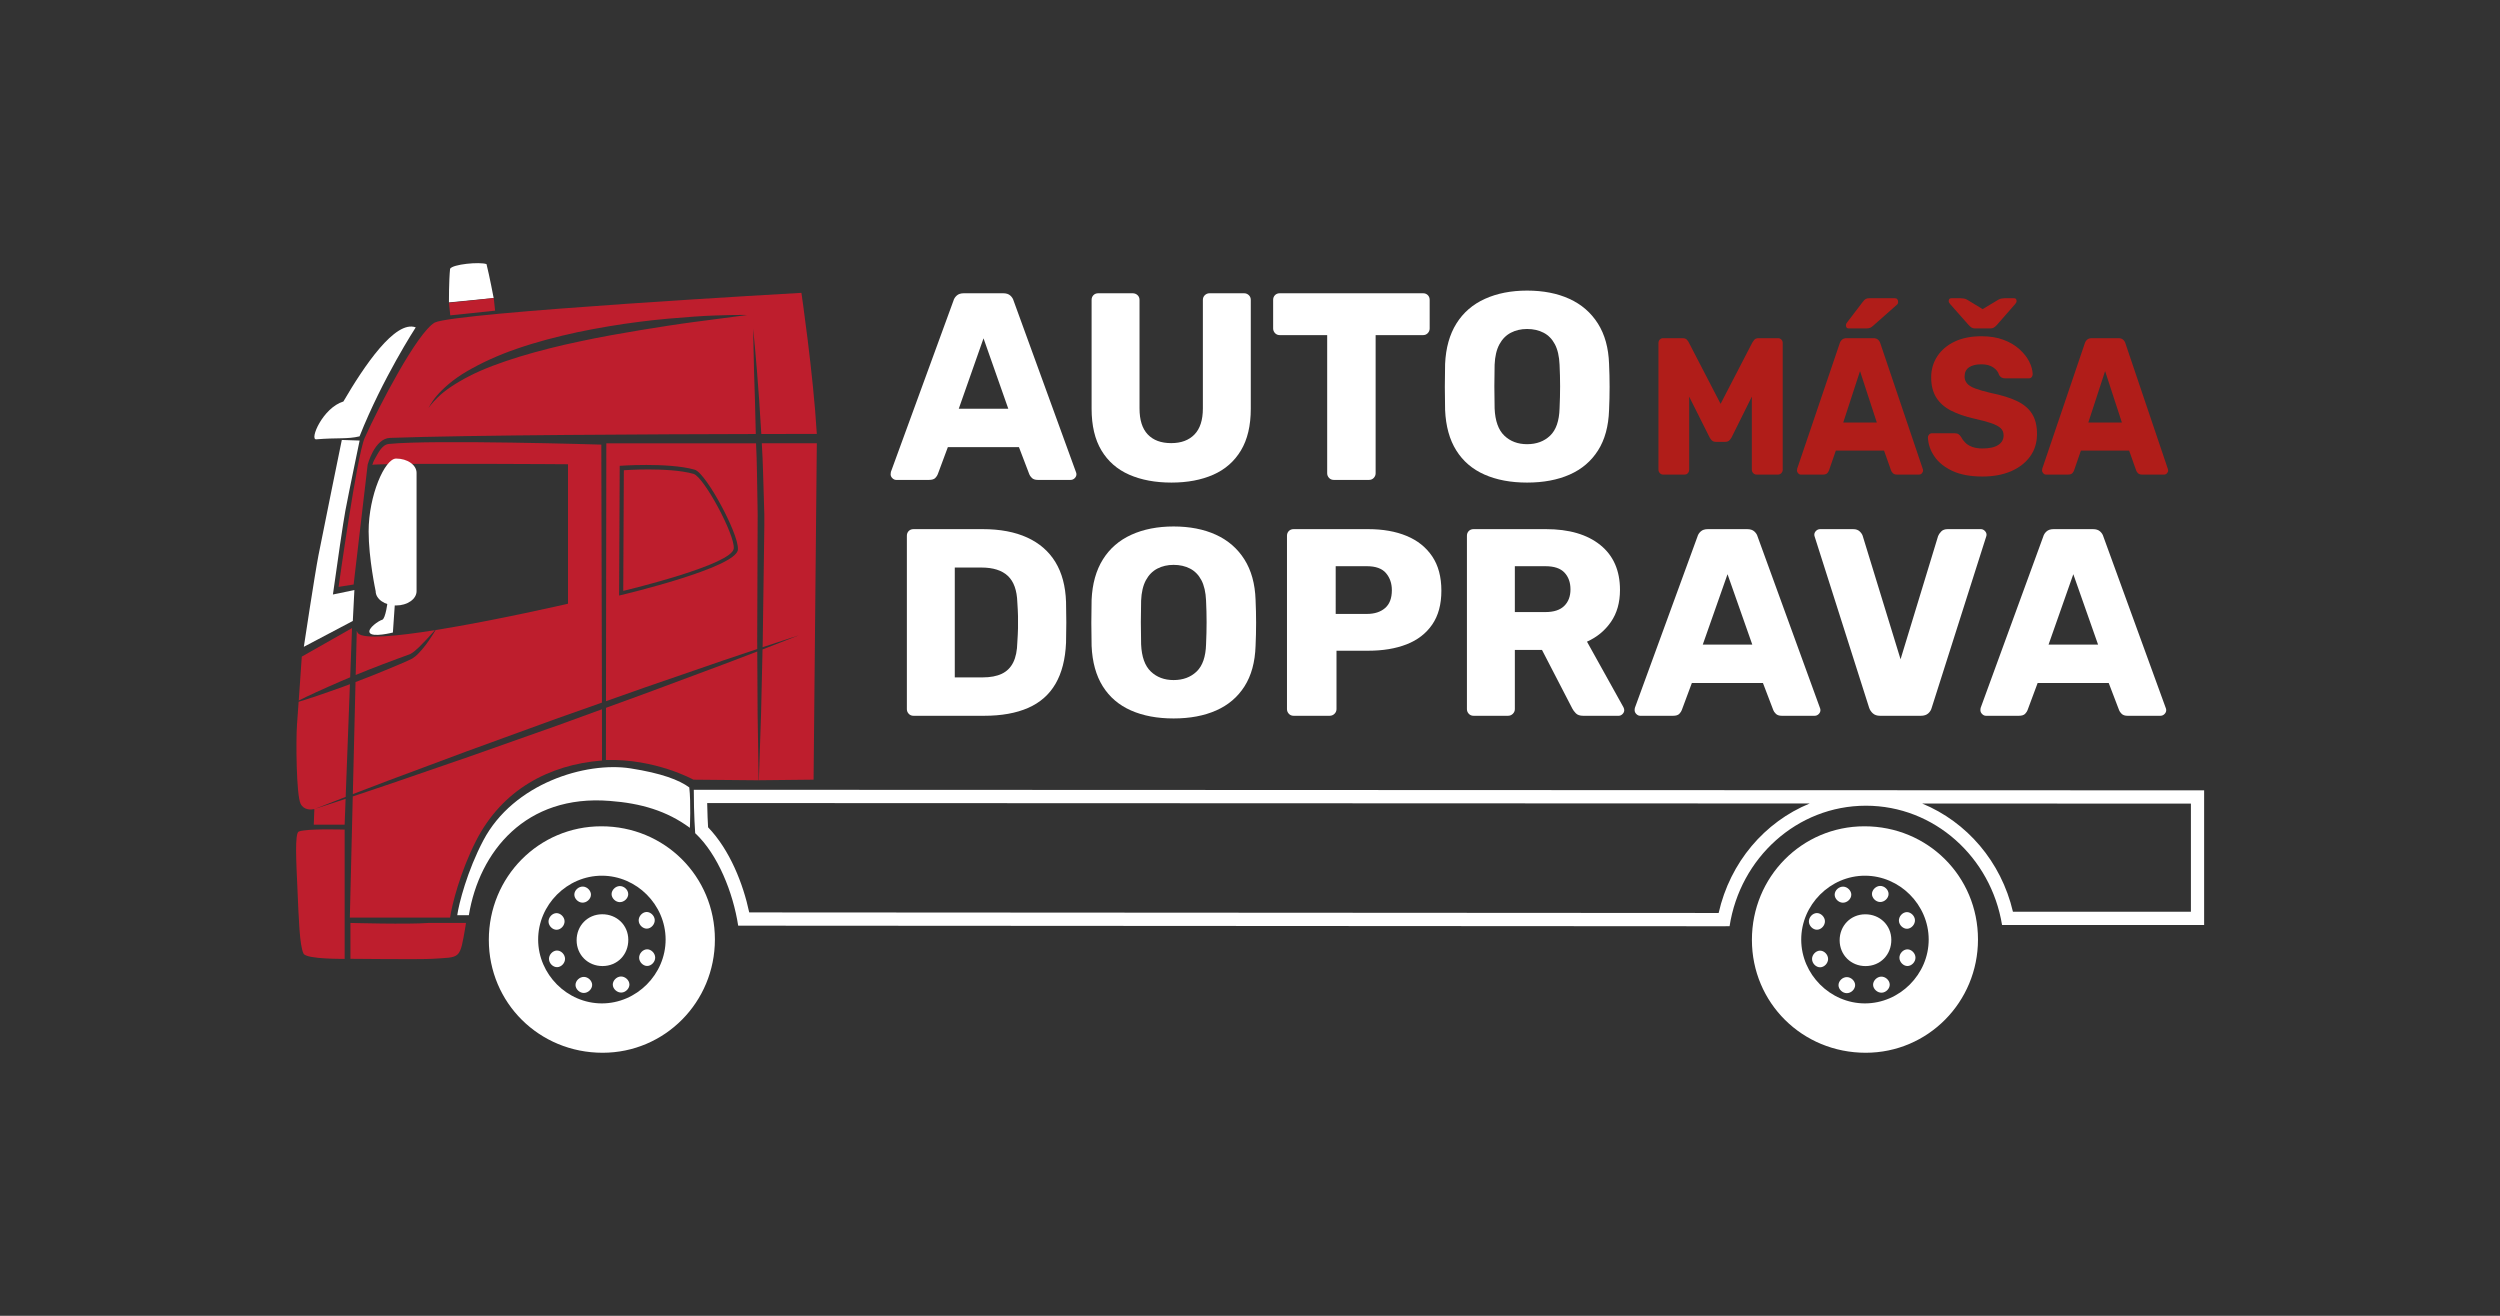<?xml version="1.0" encoding="utf-8"?>
<!-- Generator: Adobe Illustrator 16.0.0, SVG Export Plug-In . SVG Version: 6.00 Build 0)  -->
<!DOCTYPE svg PUBLIC "-//W3C//DTD SVG 1.1//EN" "http://www.w3.org/Graphics/SVG/1.1/DTD/svg11.dtd">
<svg version="1.1" xmlns="http://www.w3.org/2000/svg" xmlns:xlink="http://www.w3.org/1999/xlink" x="0px" y="0px"
	 width="1077.166px" height="566.93px" viewBox="-121.266 8.63 1077.166 566.93"
	 enable-background="new -121.266 8.63 1077.166 566.93" xml:space="preserve">
<rect x="-121.266" y="8.63" width="1077.166" height="566.93" fill="#333333" stroke="none"/>
<g id="Vrstva_1" xmlns:serif="http://www.serif.com/">
	<g>
		<g id="Vrstva-1" transform="matrix(5.556,0,0,5.556,-301.756,-252.761)" serif:id="Vrstva 1">
			<g>
				<path fill="#BE1E2D" d="M63.278,98.144c0.343-0.134,0.713-0.25,1.002-0.367c0.253-0.122,0.504-0.359,0.713-0.557
					c0.419-0.417,0.764-0.784,0.992-1.05c0.091-0.103,0.165-0.188,0.224-0.254c-2.946,0.469-5.491,0.712-5.948,0.253
					c-0.043-0.041-0.078-0.116-0.109-0.205l-0.083,3.428c0.333-0.136,0.672-0.274,1.01-0.41
					C61.825,98.693,62.571,98.401,63.278,98.144z"/>
				<path fill="#BE1E2D" d="M75.746,103.295c-2.354,0.831-4.707,1.663-6.913,2.443c-2.212,0.762-4.277,1.473-6.046,2.083
					c-1.108,0.376-2.102,0.71-2.945,0.99l-0.226,9.393h7.776c0.123-0.921,0.776-3.541,2.024-5.977
					c2.012-3.922,5.624-5.878,9.756-6.204c0-0.84-0.002-2.216-0.006-3.973C78.038,102.461,76.893,102.879,75.746,103.295z"/>
				<path fill="#BE1E2D" d="M59.622,100.106c-0.187,0.07-0.369,0.139-0.552,0.205c-0.705,0.26-1.372,0.48-1.938,0.681
					c-0.63,0.213-1.148,0.374-1.487,0.476c-0.05,0.72-0.097,1.374-0.126,1.756c-0.091,1.229-0.056,5.468,0.276,6.147
					c0.258,0.526,0.824,0.471,1.069,0.42l-0.045,1.209h2.393l0.075-2.003c-1.52,0.504-2.423,0.795-2.423,0.795
					s0.902-0.358,2.429-0.948L59.622,100.106z"/>
				<path fill="#BE1E2D" d="M91.563,81.424c0.04,0.738,0.083,1.504,0.1,2.289c0.03,1.037,0.061,2.108,0.095,3.198
					c0.012,1.103-0.023,2.199-0.031,3.309c-0.031,2.212-0.063,4.426-0.091,6.501c-0.004,0.174-0.008,0.344-0.012,0.515
					c1.764-0.586,2.827-0.928,2.827-0.928s-1.062,0.422-2.831,1.104c-0.041,1.813-0.081,3.506-0.114,4.979
					c-0.083,2.523-0.147,4.405-0.172,5.164l4.244-0.045l0.251-26.087h-4.265V81.424z"/>
				<path fill="#BE1E2D" d="M91.211,97.571c-0.758,0.291-1.626,0.622-2.583,0.984c-1.754,0.653-3.8,1.416-5.993,2.233
					c-1.024,0.373-2.081,0.758-3.155,1.15l-0.005,4.047c3.84-0.114,6.786,1.526,6.786,1.526c0.083,0.003,5,0.046,5,0.046
					l0.057-0.001c-0.012-0.759-0.041-2.643-0.08-5.166C91.229,100.961,91.22,99.323,91.211,97.571z"/>
				<path fill="#BE1E2D" d="M88.529,98.278c0.995-0.338,1.896-0.641,2.681-0.902c-0.001-0.218-0.002-0.436-0.003-0.656
					c0.007-2.075,0.015-4.289,0.023-6.502c0.004-1.105,0.008-2.209,0.012-3.296c-0.019-1.089-0.036-2.162-0.053-3.199
					c-0.005-0.791-0.043-1.558-0.072-2.298H79.506l-0.026,19.998c1.021-0.361,2.026-0.716,3.003-1.061
					C84.695,99.599,86.76,98.888,88.529,98.278z M80.497,93.231v-0.032l0.047-10.028l0.023-0.002
					c0.009-0.001,0.913-0.065,2.054-0.065c1.121,0,2.681,0.064,3.738,0.367c0.484,0.139,1.403,1.571,2.042,2.756
					c0.64,1.184,1.366,2.797,1.309,3.447c-0.122,1.396-8.813,3.463-9.182,3.55L80.497,93.231z"/>
				<path fill="#BE1E2D" d="M68.682,105.312c2.198-0.801,4.544-1.653,6.889-2.509c1.205-0.425,2.41-0.852,3.595-1.27
					c-0.015-7.446-0.048-20.007-0.048-20.007s-13.076-0.396-16.474-0.052c-0.571,0.059-0.847,0.757-1.141,1.252
					c-0.054,0.093-0.101,0.226-0.141,0.38c0.031-0.011,0.061-0.025,0.095-0.027c2.12-0.125,15.076-0.03,15.076-0.03v10.816
					c0,0-5.62,1.299-10.269,2.043c-0.046,0.081-0.111,0.189-0.197,0.324c-0.195,0.293-0.457,0.728-0.859,1.191
					c-0.209,0.23-0.408,0.482-0.758,0.698c-0.336,0.173-0.652,0.301-1.003,0.451c-0.691,0.298-1.435,0.597-2.176,0.896
					c-0.408,0.159-0.814,0.317-1.215,0.471l-0.208,8.689c0.816-0.313,1.774-0.68,2.842-1.083
					C64.443,106.892,66.49,106.129,68.682,105.312z"/>
				<path fill="#BE1E2D" d="M58.903,99.883c0.24-0.104,0.488-0.208,0.739-0.312l0.143-3.816l-3.896,2.212
					c0,0-0.126,1.834-0.236,3.404c0.316-0.158,0.79-0.387,1.372-0.655C57.575,100.475,58.212,100.176,58.903,99.883z"/>
				<path fill="#BE1E2D" d="M89.388,89.58c0.095-1.069-2.323-5.555-3.117-5.784c-0.989-0.284-2.449-0.343-3.501-0.343
					c-0.975,0-1.766,0.05-1.906,0.06l-0.045,9.356C81.37,92.736,89.279,90.819,89.388,89.58z"/>
			</g>
			<g transform="matrix(1,0,0,1,95.447,117.765)">
				<path fill="#FFFFFF" d="M-11.343,2.131c-0.008-2.689-2.248-4.932-4.932-4.939c-2.701-0.007-4.961,2.258-4.953,4.964
					c0.008,2.69,2.247,4.932,4.931,4.939C-13.596,7.101-11.335,4.836-11.343,2.131 M-16.222,10.923
					c-4.919,0.004-8.829-3.869-8.831-8.751c-0.001-4.892,3.877-8.809,8.724-8.811c4.909-0.003,8.808,3.879,8.808,8.774
					C-7.52,6.998-11.402,10.918-16.222,10.923"/>
			</g>
			<g transform="matrix(0.014,1,1,-0.014,88.737,115.08)">
				<path fill="#FFFFFF" d="M4.729-11.601c1.129-0.011,2.006,0.848,2.02,1.981c0.015,1.148-0.854,2.021-2.02,2.027
					C3.609-7.585,2.741-8.456,2.733-9.597C2.724-10.719,3.589-11.59,4.729-11.601"/>
			</g>
			<g transform="matrix(1,-0.026,-0.026,-1,93.506,116.594)">
				<path fill="#FFFFFF" d="M-10.907-2.185c0.33,0,0.635,0.328,0.622,0.669c-0.012,0.325-0.311,0.623-0.622,0.623
					c-0.334-0.003-0.636-0.327-0.623-0.669C-11.52-1.889-11.221-2.187-10.907-2.185"/>
			</g>
			<g transform="matrix(-0.013,1,1,0.013,86.732,112.145)">
				<path fill="#FFFFFF" d="M4.396-9.65C4.71-9.651,5.008-9.353,5.019-9.029C5.032-8.687,4.73-8.362,4.396-8.361
					C4.084-8.359,3.783-8.659,3.773-8.982C3.76-9.323,4.064-9.649,4.396-9.65"/>
			</g>
			<g transform="matrix(0.002,1,1,-0.002,90.627,112.095)">
				<path fill="#FFFFFF" d="M4.27-10.722c0.314,0,0.611,0.298,0.622,0.622C4.904-9.756,4.601-9.43,4.27-9.431
					C3.935-9.432,3.633-9.757,3.646-10.1C3.657-10.425,3.956-10.722,4.27-10.722"/>
			</g>
			<g transform="matrix(1,-0.009,-0.009,-1,83.977,116.722)">
				<path fill="#FFFFFF" d="M-8.346-2.353c0.331,0,0.634,0.327,0.622,0.67C-7.736-1.36-8.035-1.062-8.346-1.062
					c-0.333-0.002-0.635-0.327-0.623-0.67C-8.957-2.056-8.659-2.355-8.346-2.353"/>
			</g>
			<g transform="matrix(0.022,1,1,-0.022,93.47,118.803)">
				<path fill="#FFFFFF" d="M2.27-11.47c0.326,0,0.633,0.286,0.645,0.599c0.013,0.331-0.303,0.647-0.646,0.646
					c-0.327,0-0.633-0.286-0.646-0.6C1.611-11.154,1.925-11.47,2.27-11.47"/>
			</g>
			<g transform="matrix(-0.008,1,1,0.008,84.02,118.928)">
				<path fill="#FFFFFF" d="M2.544-8.941c0.345,0,0.658,0.315,0.644,0.646c-0.012,0.317-0.319,0.6-0.644,0.6
					c-0.346,0-0.66-0.314-0.645-0.647C1.911-8.655,2.218-8.941,2.544-8.941"/>
			</g>
			<g transform="matrix(0.018,1,1,-0.018,90.729,121.597)">
				<path fill="#FFFFFF" d="M1.619-10.751c0.331,0.001,0.636,0.328,0.622,0.67c-0.01,0.323-0.311,0.622-0.622,0.62
					c-0.334-0.002-0.637-0.327-0.624-0.67C1.007-10.453,1.306-10.753,1.619-10.751"/>
			</g>
			<g transform="matrix(-1,-0.019,-0.019,1,86.802,123.364)">
				<path fill="#FFFFFF" d="M9.036-0.387c0.344-0.001,0.657,0.314,0.645,0.645c-0.013,0.315-0.319,0.601-0.645,0.6
					c-0.344,0-0.657-0.315-0.645-0.646C8.404-0.102,8.712-0.388,9.036-0.387"/>
			</g>
			<g transform="matrix(1,0,0,1,61.641,119.707)">
				<path fill="#BE1E2D" d="M-2.427-8.324V1.697c0,0-2.963,0.046-3.19-0.407c-0.314-0.628-0.371-2.796-0.466-4.897
					c-0.102-2.259-0.221-4.441,0.098-4.568C-5.372-8.421-2.427-8.324-2.427-8.324"/>
			</g>
			<g transform="matrix(-0.747,-0.665,-0.665,0.747,55.661,59.279)">
				<path fill="#FFFFFF" d="M-15.516,3.798c1.585,0.618,0.994,4.919,0.368,8.023c0.87,1.431-0.002,3.986-0.378,3.591
					c-1.144-1.205-1.786-1.59-2.355-2.406C-16.227,8.472-15.516,3.798-15.516,3.798"/>
			</g>
			<g transform="matrix(1,0,0,1,64.906,68.672)">
				<path fill="#FFFFFF" d="M-3.288,24.22c0,0.611,0.711,1.108,1.586,1.108c0.877,0,1.586-0.497,1.586-1.108v-9.176
					c0-0.613-0.71-1.108-1.586-1.108c-0.876,0-2.131,2.862-2.131,5.649C-3.833,21.686-3.288,24.22-3.288,24.22"/>
			</g>
			<g transform="matrix(1,0,0,1,228.484,117.765)">
				<path fill="#FFFFFF" d="M-46.429,2.131c-0.007-2.689-2.248-4.932-4.932-4.939c-2.701-0.007-4.961,2.258-4.953,4.964
					c0.007,2.69,2.246,4.932,4.93,4.939C-48.682,7.101-46.42,4.836-46.429,2.131 M-51.307,10.923
					c-4.919,0.004-8.829-3.869-8.831-8.751c-0.001-4.892,3.875-8.809,8.723-8.811c4.91-0.003,8.807,3.879,8.809,8.774
					C-42.606,6.998-46.489,10.918-51.307,10.923"/>
			</g>
			<g transform="matrix(0.014,1,1,-0.014,221.775,115.079)">
				<path fill="#FFFFFF" d="M4.241-46.685c1.129-0.011,2.005,0.847,2.02,1.98c0.015,1.149-0.854,2.023-2.02,2.028
					c-1.119,0.008-1.988-0.864-1.995-2.003C2.235-45.803,3.101-46.673,4.241-46.685"/>
			</g>
			<g transform="matrix(1,-0.026,-0.026,-1,226.26,116.594)">
				<path fill="#FFFFFF" d="M-45.908-1.285c0.33,0,0.634,0.328,0.622,0.669c-0.012,0.325-0.311,0.623-0.622,0.623
					c-0.334-0.003-0.636-0.327-0.623-0.67C-46.519-0.989-46.22-1.287-45.908-1.285"/>
			</g>
			<g transform="matrix(-0.013,1,1,0.013,219.486,112.145)">
				<path fill="#FFFFFF" d="M4.855-44.659c0.315-0.002,0.612,0.298,0.623,0.621c0.013,0.342-0.288,0.667-0.623,0.668
					c-0.312,0.001-0.611-0.298-0.622-0.621C4.22-44.333,4.523-44.659,4.855-44.659"/>
			</g>
			<g transform="matrix(0.002,1,1,-0.002,223.381,112.095)">
				<path fill="#FFFFFF" d="M4.19-45.734c0.314,0,0.611,0.297,0.622,0.622c0.012,0.343-0.292,0.668-0.623,0.667
					c-0.334-0.001-0.637-0.326-0.624-0.668C3.577-45.437,3.876-45.734,4.19-45.734"/>
			</g>
			<g transform="matrix(1,-0.009,-0.009,-1,216.731,116.722)">
				<path fill="#FFFFFF" d="M-43.356-2.034c0.331,0,0.634,0.327,0.622,0.67c-0.012,0.324-0.311,0.622-0.622,0.622
					c-0.332-0.002-0.635-0.326-0.623-0.669C-43.968-1.737-43.67-2.036-43.356-2.034"/>
			</g>
			<g transform="matrix(0.022,1,1,-0.022,226.224,118.803)">
				<path fill="#FFFFFF" d="M1.504-46.472c0.326,0,0.633,0.286,0.645,0.599c0.013,0.331-0.303,0.647-0.646,0.646
					c-0.327,0-0.633-0.286-0.646-0.6C0.844-46.158,1.159-46.472,1.504-46.472"/>
			</g>
			<g transform="matrix(-0.008,1,1,0.008,217.057,118.927)">
				<path fill="#FFFFFF" d="M2.835-44.025c0.345,0,0.659,0.314,0.645,0.645c-0.013,0.318-0.32,0.6-0.644,0.6
					c-0.346,0-0.66-0.314-0.646-0.646C2.203-43.74,2.51-44.026,2.835-44.025"/>
			</g>
			<g transform="matrix(0.018,1,1,-0.018,223.483,121.597)">
				<path fill="#FFFFFF" d="M0.999-45.758c0.331,0.002,0.636,0.328,0.622,0.67c-0.011,0.324-0.311,0.623-0.622,0.621
					c-0.334-0.002-0.637-0.326-0.624-0.669C0.387-45.46,0.687-45.758,0.999-45.758"/>
			</g>
			<g transform="matrix(-1,-0.018,-0.018,1,219.84,123.364)">
				<path fill="#FFFFFF" d="M44.119,0.251c0.343-0.001,0.656,0.314,0.644,0.645c-0.012,0.316-0.317,0.601-0.644,0.601
					c-0.344,0.001-0.657-0.314-0.646-0.645C43.485,0.538,43.793,0.251,44.119,0.251"/>
			</g>
			<g transform="matrix(1,0,0,1,98.562,111.786)">
				<path fill="#FFFFFF" d="M-11.235-2.463L74.266-2.43c-3.492,1.432-6.172,4.55-7.062,8.492L-7.974,6.018
					c-0.469-2.206-1.499-4.845-3.191-6.602C-11.188-0.971-11.219-1.631-11.235-2.463 M82.985-2.427l20.843,0.008v8.382H90.026
					C89.113,2.073,86.444-1.004,82.985-2.427 M-12.273-3.493c0,1.971,0.108,3.366,0.108,3.366c1.77,1.652,2.942,4.625,3.335,7.173
					l76.227,0.045l0.655-0.003c0.817-5.296,5.233-9.345,10.573-9.345c5.307,0,9.702,4.001,10.557,9.249h15.671v-10.44L-12.273-3.493
					L-12.273-3.493z"/>
			</g>
			<path fill="none" d="M89.308,71.476c-0.722,0.021-1.757,0.031-2.993,0.124s-2.68,0.2-4.219,0.4
				c-1.54,0.193-3.174,0.466-4.799,0.802c-1.621,0.352-3.231,0.769-4.707,1.281c-1.478,0.503-2.809,1.122-3.892,1.757
				c-1.087,0.63-1.874,1.348-2.347,1.902c-0.238,0.277-0.392,0.521-0.493,0.687c-0.095,0.169-0.145,0.26-0.145,0.26
				s0.062-0.082,0.178-0.237c0.119-0.151,0.309-0.361,0.566-0.611c0.509-0.505,1.356-1.083,2.442-1.638
				c1.086-0.561,2.431-1.051,3.893-1.502c1.467-0.444,3.054-0.845,4.659-1.179c1.602-0.347,3.22-0.628,4.739-0.881
				c1.52-0.245,2.942-0.474,4.167-0.63c2.452-0.323,4.087-0.537,4.087-0.537S90.032,71.463,89.308,71.476z"/>
			<path fill="#BE1E2D" d="M90.922,74.047c-0.018-0.968-0.03-1.523-0.03-1.523s0.233,2.203,0.464,5.516
				c0.052,0.825,0.109,1.719,0.169,2.663c2.627-0.005,4.304-0.005,4.304-0.005c-0.273-4.673-1.194-10.941-1.194-10.941
				s-26.85,1.509-28.438,2.305c-1.364,0.792-4.309,6.45-5.43,8.943c-0.596,1.322-2.024,11.554-2.024,11.554l1.167-0.185l1.088-9.295
				c0,0,0.527-2.03,1.733-2.074c6.141-0.223,20.783-0.284,28.366-0.301c-0.023-0.938-0.045-1.827-0.066-2.647
				C90.965,76.401,90.945,75.016,90.922,74.047z M86.358,72.011c-1.225,0.156-2.647,0.385-4.167,0.63
				c-1.52,0.253-3.137,0.534-4.739,0.881c-1.606,0.334-3.193,0.735-4.659,1.179c-1.463,0.452-2.807,0.941-3.893,1.502
				c-1.085,0.556-1.933,1.133-2.442,1.638c-0.257,0.249-0.446,0.46-0.566,0.611c-0.117,0.155-0.178,0.237-0.178,0.237
				s0.05-0.09,0.145-0.26c0.102-0.165,0.255-0.409,0.493-0.687c0.473-0.555,1.26-1.272,2.347-1.903
				c1.083-0.633,2.414-1.253,3.892-1.756c1.476-0.512,3.085-0.93,4.707-1.282c1.624-0.337,3.258-0.609,4.798-0.802
				c1.539-0.201,2.984-0.307,4.22-0.4c1.235-0.092,2.271-0.103,2.993-0.124c0.723-0.012,1.136-0.001,1.136-0.001
				S88.81,71.689,86.358,72.011z"/>
			<g transform="matrix(1,0,0,1,62.25,119.915)">
				<path fill="#BE1E2D" d="M-2.588-1.295v2.782c0,0,5.499,0.058,6.351,0c2.227-0.15,2.117,0.105,2.574-2.538
					c0.008-0.083,0.026-0.162,0.035-0.244H3.481C1.857-1.17-2.588-1.295-2.588-1.295"/>
			</g>
			<g transform="matrix(1,0,0,1,84.834,98.254)">
				<path fill="#BE1E2D" d="M-8.544,7.326"/>
				<path fill="#BE1E2D" d="M-8.544,7.339"/>
			</g>
			<g transform="matrix(1,0,0,1,60.404,70.716)">
				<path fill="#FFFFFF" d="M-2.101,22.434c0.33-2.369,0.799-5.617,0.966-6.5c0.294-1.555,1.105-5.439,1.105-5.439l-1.381-0.046
					c0,0-1.476,7.21-1.81,8.943c-0.302,1.567-1.135,7.098-1.135,7.098l3.798-2.004l0.122-2.397L-2.101,22.434z"/>
			</g>
			<g transform="matrix(1,0,0,1,76.249,106.7)">
				<path fill="#FFFFFF" d="M-6.28,5.516c-1.248,2.365-1.901,4.91-2.024,5.806h0.899C-6.59,6.373-2.987,1.939,3.521,2.457
					c2.413,0.18,4.423,0.766,6.214,2.088c0,0,0.092-1.936-0.045-3.135C8.907,0.835,7.541,0.31,5.132-0.066
					C1.662-0.606-3.947,1.098-6.28,5.516"/>
			</g>
			<g transform="matrix(1,0,0,1,66.186,85.734)">
				<path fill="#FFFFFF" d="M-3.626,7.896c0,0-0.169,1.411-0.437,1.481c-0.267,0.07-1.121,0.657-0.977,0.988
					c0.181,0.414,1.808,0,1.808,0s0.145-2.102,0.165-2.394C-3.048,7.681-3.626,7.896-3.626,7.896"/>
			</g>
		</g>
		<path fill="#FFFFFF" d="M72.661,124.444c-0.534,5.066-0.494,14.487-0.494,14.487l19.266-1.897c0,0-1.771-9.388-3.076-14.608
			C85.372,121.368,73.737,122.472,72.661,124.444z"/>
		<g>
			<path fill="#FFFFFF" d="M264.885,215.407c-0.613,0-1.168-0.247-1.664-0.746c-0.498-0.498-0.746-1.052-0.746-1.666
				c0-0.383,0.039-0.727,0.115-1.034l26.953-73.757c0.229-0.842,0.705-1.59,1.434-2.241c0.727-0.649,1.738-0.976,3.039-0.976h16.975
				c1.299,0,2.312,0.326,3.039,0.976c0.727,0.651,1.205,1.399,1.434,2.241l26.839,73.757c0.152,0.308,0.23,0.651,0.23,1.034
				c0,0.614-0.25,1.168-0.746,1.666c-0.498,0.499-1.09,0.746-1.777,0.746h-14.108c-1.146,0-2.007-0.287-2.58-0.861
				c-0.574-0.574-0.938-1.092-1.09-1.551l-4.473-11.719h-30.623l-4.358,11.719c-0.155,0.459-0.499,0.977-1.032,1.551
				c-0.536,0.574-1.454,0.861-2.753,0.861H264.885z M291.838,184.732h21.332l-10.667-30.33L291.838,184.732z"/>
			<path fill="#FFFFFF" d="M383.477,216.558c-6.958,0-13.019-1.132-18.179-3.39c-5.162-2.259-9.158-5.745-11.986-10.456
				c-2.83-4.709-4.243-10.702-4.243-17.979v-46.874c0-0.842,0.267-1.531,0.804-2.068c0.533-0.534,1.221-0.803,2.063-0.803h14.797
				c0.84,0,1.549,0.269,2.121,0.803c0.574,0.537,0.861,1.227,0.861,2.068v46.759c0,4.98,1.184,8.715,3.555,11.202
				c2.369,2.49,5.734,3.734,10.093,3.734c4.281,0,7.628-1.244,10.036-3.734c2.408-2.487,3.611-6.222,3.611-11.202v-46.759
				c0-0.842,0.289-1.531,0.861-2.068c0.574-0.534,1.241-0.803,2.007-0.803h14.91c0.765,0,1.434,0.269,2.008,0.803
				c0.572,0.537,0.859,1.227,0.859,2.068v46.874c0,7.277-1.415,13.271-4.243,17.979c-2.83,4.711-6.806,8.197-11.929,10.456
				C396.361,215.426,390.359,216.558,383.477,216.558z"/>
			<path fill="#FFFFFF" d="M453.437,215.407c-0.84,0-1.529-0.287-2.064-0.861c-0.536-0.574-0.803-1.244-0.803-2.01v-59.513h-20.416
				c-0.842,0-1.529-0.287-2.063-0.861c-0.536-0.574-0.804-1.244-0.804-2.011v-12.293c0-0.842,0.268-1.531,0.804-2.068
				c0.534-0.534,1.222-0.803,2.063-0.803h61.706c0.84,0,1.529,0.269,2.063,0.803c0.535,0.537,0.804,1.227,0.804,2.068v12.293
				c0,0.767-0.269,1.437-0.804,2.011c-0.534,0.574-1.224,0.861-2.063,0.861h-20.415v59.513c0,0.766-0.27,1.436-0.804,2.01
				c-0.536,0.574-1.223,0.861-2.063,0.861H453.437z"/>
			<path fill="#FFFFFF" d="M536.707,216.558c-7.037,0-13.154-1.15-18.352-3.447c-5.203-2.298-9.253-5.763-12.157-10.398
				c-2.906-4.633-4.514-10.435-4.818-17.404c-0.077-3.293-0.116-6.606-0.116-9.938c0-3.331,0.039-6.644,0.116-9.938
				c0.305-6.893,1.932-12.695,4.875-17.406c2.942-4.709,7.034-8.252,12.272-10.626c5.237-2.373,11.297-3.563,18.181-3.563
				c6.955,0,13.035,1.189,18.234,3.563c5.199,2.374,9.291,5.917,12.272,10.626c2.982,4.711,4.588,10.514,4.816,17.406
				c0.153,3.294,0.23,6.606,0.23,9.938c0,3.332-0.077,6.646-0.23,9.938c-0.229,6.97-1.815,12.771-4.76,17.404
				c-2.943,4.636-7.015,8.101-12.215,10.398C549.856,215.407,543.738,216.558,536.707,216.558z M536.707,200.013
				c4.051,0,7.357-1.225,9.92-3.677c2.562-2.45,3.916-6.355,4.071-11.719c0.152-3.369,0.23-6.548,0.23-9.535
				s-0.078-6.089-0.23-9.306c-0.155-3.6-0.822-6.529-2.006-8.789c-1.187-2.259-2.811-3.924-4.875-4.997
				c-2.066-1.072-4.436-1.609-7.11-1.609c-2.602,0-4.933,0.537-6.997,1.609c-2.065,1.073-3.709,2.738-4.934,4.997
				c-1.224,2.26-1.91,5.189-2.063,8.789c-0.076,3.217-0.113,6.318-0.113,9.306s0.037,6.166,0.113,9.535
				c0.23,5.363,1.624,9.269,4.187,11.719C529.459,198.788,532.727,200.013,536.707,200.013z"/>
			<path fill="#FFFFFF" d="M272.339,317.04c-0.843,0-1.53-0.287-2.064-0.861c-0.536-0.574-0.803-1.244-0.803-2.012V239.49
				c0-0.842,0.267-1.531,0.803-2.068c0.534-0.534,1.222-0.804,2.064-0.804h29.819c7.494,0,13.879,1.206,19.154,3.619
				c5.276,2.412,9.328,5.936,12.158,10.569c2.827,4.635,4.358,10.359,4.587,17.176c0.076,3.371,0.115,6.319,0.115,8.847
				s-0.039,5.439-0.115,8.73c-0.307,7.125-1.816,13.023-4.53,17.693c-2.715,4.672-6.652,8.139-11.813,10.398
				c-5.162,2.26-11.489,3.389-18.982,3.389H272.339z M290.117,300.495h12.042c3.287,0,6.021-0.516,8.201-1.549
				c2.18-1.035,3.822-2.662,4.932-4.885c1.107-2.219,1.701-5.129,1.778-8.73c0.152-2.221,0.247-4.212,0.287-5.975
				c0.037-1.762,0.037-3.522,0-5.285c-0.04-1.761-0.135-3.714-0.287-5.859c-0.153-5.207-1.511-9.019-4.071-11.431
				c-2.563-2.413-6.366-3.619-11.412-3.619h-11.47V300.495z"/>
			<path fill="#FFFFFF" d="M384.393,318.188c-7.035,0-13.151-1.148-18.351-3.447c-5.201-2.297-9.252-5.762-12.157-10.396
				c-2.907-4.633-4.513-10.436-4.817-17.406c-0.077-3.291-0.115-6.605-0.115-9.938s0.038-6.644,0.115-9.938
				c0.305-6.893,1.931-12.694,4.874-17.405c2.942-4.71,7.034-8.252,12.272-10.627c5.236-2.373,11.297-3.562,18.179-3.562
				c6.956,0,13.036,1.188,18.236,3.562c5.199,2.375,9.291,5.917,12.273,10.627c2.98,4.711,4.587,10.513,4.815,17.405
				c0.152,3.295,0.229,6.606,0.229,9.938s-0.077,6.646-0.229,9.938c-0.229,6.971-1.815,12.773-4.759,17.406
				c-2.945,4.635-7.016,8.1-12.215,10.396C397.543,317.04,391.427,318.188,384.393,318.188z M384.393,301.646
				c4.052,0,7.358-1.225,9.922-3.678c2.561-2.449,3.917-6.355,4.071-11.719c0.152-3.369,0.229-6.549,0.229-9.535
				c0-2.987-0.076-6.09-0.229-9.306c-0.154-3.6-0.823-6.529-2.008-8.789c-1.186-2.258-2.81-3.924-4.873-4.998
				c-2.065-1.072-4.438-1.608-7.112-1.608c-2.601,0-4.931,0.536-6.996,1.608c-2.064,1.074-3.709,2.74-4.932,4.998
				c-1.224,2.26-1.911,5.189-2.063,8.789c-0.078,3.216-0.115,6.318-0.115,9.306c0,2.986,0.037,6.166,0.115,9.535
				c0.229,5.363,1.623,9.27,4.186,11.719C377.148,300.421,380.416,301.646,384.393,301.646z"/>
			<path fill="#FFFFFF" d="M436.118,317.04c-0.842,0-1.529-0.287-2.063-0.861c-0.536-0.574-0.804-1.244-0.804-2.012V239.49
				c0-0.842,0.268-1.531,0.804-2.068c0.534-0.534,1.222-0.804,2.063-0.804h32.116c6.345,0,11.871,0.977,16.571,2.93
				c4.704,1.953,8.374,4.883,11.011,8.789c2.637,3.905,3.958,8.846,3.958,14.819c0,5.9-1.321,10.763-3.958,14.591
				c-2.637,3.832-6.307,6.664-11.011,8.502c-4.7,1.84-10.227,2.758-16.571,2.758h-13.648v25.16c0,0.768-0.287,1.438-0.86,2.012
				c-0.575,0.574-1.281,0.861-2.122,0.861H436.118z M454.24,273.152h13.42c3.286,0,5.907-0.842,7.857-2.528
				c1.948-1.683,2.924-4.251,2.924-7.696c0-2.91-0.842-5.361-2.523-7.354c-1.683-1.99-4.436-2.986-8.258-2.986h-13.42V273.152z"/>
			<path fill="#FFFFFF" d="M513.651,317.04c-0.843,0-1.53-0.287-2.064-0.861c-0.536-0.574-0.804-1.244-0.804-2.012V239.49
				c0-0.842,0.268-1.531,0.804-2.068c0.533-0.534,1.221-0.804,2.064-0.804h31.196c9.938,0,17.739,2.279,23.398,6.836
				c5.658,4.558,8.487,11.011,8.487,19.358c0,5.439-1.302,10.034-3.9,13.786c-2.6,3.754-6.04,6.588-10.321,8.502l15.712,28.262
				c0.23,0.461,0.344,0.883,0.344,1.266c0,0.613-0.248,1.168-0.744,1.666c-0.499,0.498-1.052,0.746-1.663,0.746h-15.255
				c-1.453,0-2.523-0.363-3.211-1.092c-0.688-0.727-1.188-1.396-1.493-2.01l-13.073-25.275h-11.698v25.504
				c0,0.768-0.287,1.438-0.86,2.012s-1.282,0.861-2.122,0.861H513.651z M531.429,272.349h13.188c3.594,0,6.29-0.881,8.087-2.643
				c1.795-1.761,2.695-4.136,2.695-7.123s-0.859-5.4-2.582-7.238c-1.721-1.838-4.453-2.757-8.2-2.757h-13.188V272.349z"/>
			<path fill="#FFFFFF" d="M585.45,317.04c-0.613,0-1.167-0.248-1.664-0.746c-0.498-0.498-0.746-1.053-0.746-1.666
				c0-0.383,0.037-0.729,0.116-1.035l26.953-73.758c0.229-0.842,0.705-1.589,1.433-2.24c0.726-0.65,1.739-0.977,3.039-0.977h16.975
				c1.3,0,2.313,0.326,3.039,0.977c0.728,0.651,1.205,1.398,1.435,2.24l26.838,73.758c0.152,0.307,0.229,0.652,0.229,1.035
				c0,0.613-0.249,1.168-0.746,1.666c-0.498,0.498-1.09,0.746-1.777,0.746h-14.107c-1.147,0-2.007-0.287-2.58-0.861
				s-0.937-1.092-1.09-1.551l-4.474-11.719H607.7l-4.358,11.719c-0.155,0.459-0.499,0.977-1.032,1.551
				c-0.536,0.574-1.454,0.861-2.752,0.861H585.45z M612.402,286.364h21.333l-10.667-30.33L612.402,286.364z"/>
			<path fill="#FFFFFF" d="M688.788,317.04c-1.301,0-2.335-0.346-3.097-1.033c-0.766-0.689-1.301-1.494-1.605-2.414l-23.399-73.528
				c-0.152-0.382-0.228-0.727-0.228-1.034c0-0.611,0.246-1.166,0.745-1.666c0.497-0.496,1.089-0.746,1.777-0.746h14.223
				c1.223,0,2.178,0.345,2.867,1.033c0.688,0.689,1.108,1.342,1.262,1.953l16.287,53.08l16.171-53.08
				c0.229-0.611,0.668-1.264,1.319-1.953c0.649-0.688,1.585-1.033,2.809-1.033h14.338c0.61,0,1.164,0.25,1.663,0.746
				c0.497,0.5,0.745,1.055,0.745,1.666c0,0.308-0.077,0.652-0.229,1.034l-23.398,73.528c-0.229,0.92-0.727,1.725-1.49,2.414
				c-0.766,0.688-1.837,1.033-3.212,1.033H688.788z"/>
			<path fill="#FFFFFF" d="M734.435,317.04c-0.613,0-1.168-0.248-1.663-0.746c-0.498-0.498-0.746-1.053-0.746-1.666
				c0-0.383,0.037-0.729,0.116-1.035l26.952-73.758c0.229-0.842,0.706-1.589,1.434-2.24c0.727-0.65,1.738-0.977,3.04-0.977h16.974
				c1.299,0,2.313,0.326,3.039,0.977c0.727,0.651,1.204,1.398,1.434,2.24l26.839,73.758c0.152,0.307,0.229,0.652,0.229,1.035
				c0,0.613-0.249,1.168-0.745,1.666c-0.499,0.498-1.091,0.746-1.779,0.746h-14.107c-1.146,0-2.007-0.287-2.58-0.861
				c-0.572-0.574-0.936-1.092-1.088-1.551l-4.475-11.719h-30.622l-4.358,11.719c-0.155,0.459-0.499,0.977-1.034,1.551
				s-1.452,0.861-2.751,0.861H734.435z M761.387,286.364h21.333l-10.666-30.33L761.387,286.364z"/>
		</g>
		<g>
			<path fill="#B01D19" d="M595.254,213.106c-0.52,0-0.972-0.209-1.361-0.629c-0.389-0.42-0.584-0.909-0.584-1.47v-54.572
				c0-0.615,0.195-1.119,0.584-1.51c0.39-0.392,0.842-0.588,1.361-0.588h8.405c0.882,0,1.528,0.238,1.945,0.713
				c0.414,0.477,0.673,0.854,0.779,1.134l13.694,26.446l13.696-26.446c0.156-0.28,0.428-0.657,0.816-1.134
				c0.391-0.475,1.024-0.713,1.907-0.713h8.326c0.568,0,1.05,0.196,1.438,0.588c0.391,0.391,0.585,0.895,0.585,1.51v54.572
				c0,0.561-0.194,1.05-0.585,1.47c-0.389,0.42-0.87,0.629-1.438,0.629h-9.26c-0.571,0-1.051-0.209-1.44-0.629
				c-0.389-0.42-0.583-0.909-0.583-1.47v-31.484l-8.715,17.547c-0.261,0.504-0.597,0.953-1.013,1.345
				c-0.415,0.391-0.985,0.587-1.712,0.587h-4.046c-0.729,0-1.298-0.196-1.712-0.587c-0.417-0.392-0.753-0.841-1.013-1.345
				l-8.793-17.547v31.484c0,0.561-0.183,1.05-0.545,1.47c-0.363,0.42-0.83,0.629-1.4,0.629H595.254z"/>
			<path fill="#B01D19" d="M654.628,213.106c-0.417,0-0.792-0.182-1.128-0.545c-0.338-0.363-0.507-0.77-0.507-1.218
				c0-0.28,0.025-0.531,0.079-0.756l18.286-53.9c0.156-0.615,0.479-1.16,0.972-1.637c0.493-0.475,1.181-0.713,2.063-0.713h11.516
				c0.883,0,1.57,0.238,2.063,0.713c0.492,0.477,0.816,1.021,0.972,1.637l18.21,53.9c0.104,0.225,0.156,0.476,0.156,0.756
				c0,0.448-0.17,0.854-0.507,1.218c-0.338,0.363-0.739,0.545-1.206,0.545h-9.571c-0.778,0-1.362-0.209-1.751-0.629
				c-0.39-0.42-0.636-0.799-0.74-1.134l-3.032-8.563h-20.779l-2.956,8.563c-0.105,0.335-0.339,0.714-0.702,1.134
				c-0.362,0.42-0.984,0.629-1.865,0.629H654.628z M672.916,190.69h14.475l-7.238-22.164L672.916,190.69z M675.328,150.14
				c-0.831,0-1.245-0.448-1.245-1.344c0-0.446,0.129-0.811,0.389-1.091l6.848-8.983c0.519-0.672,0.96-1.105,1.323-1.301
				c0.362-0.196,0.882-0.295,1.555-0.295h10.896c0.984,0,1.478,0.561,1.478,1.68c0,0.392-0.13,0.728-0.388,1.007l-10.351,9.151
				c-0.415,0.393-0.831,0.687-1.244,0.882c-0.417,0.196-0.987,0.294-1.712,0.294H675.328z"/>
			<path fill="#B01D19" d="M732.912,213.946c-5.188,0-9.493-0.798-12.917-2.393c-3.424-1.596-6.02-3.68-7.781-6.255
				c-1.766-2.574-2.698-5.317-2.803-8.229c0-0.446,0.168-0.852,0.506-1.217c0.337-0.363,0.739-0.546,1.205-0.546h9.807
				c0.726,0,1.283,0.141,1.673,0.42c0.388,0.28,0.739,0.644,1.051,1.092c0.414,0.84,0.997,1.651,1.751,2.435
				c0.751,0.784,1.751,1.414,2.994,1.89c1.247,0.476,2.75,0.713,4.515,0.713c3.008,0,5.278-0.504,6.808-1.512
				c1.531-1.007,2.297-2.378,2.297-4.113c0-1.287-0.416-2.321-1.245-3.106c-0.831-0.783-2.167-1.497-4.008-2.141
				c-1.842-0.643-4.292-1.301-7.354-1.973c-3.943-0.896-7.303-2.057-10.077-3.484c-2.776-1.428-4.891-3.303-6.342-5.625
				c-1.453-2.322-2.181-5.219-2.181-8.69c0-3.412,0.896-6.465,2.687-9.15c1.789-2.687,4.292-4.786,7.509-6.297
				c3.217-1.512,7.028-2.267,11.44-2.267c3.577,0,6.729,0.504,9.453,1.511c2.725,1.007,5.021,2.351,6.887,4.03
				c1.868,1.679,3.281,3.456,4.24,5.331c0.961,1.875,1.467,3.708,1.52,5.499c0,0.448-0.144,0.854-0.43,1.218
				c-0.285,0.364-0.688,0.545-1.206,0.545h-10.271c-0.571,0-1.064-0.111-1.479-0.336c-0.416-0.223-0.778-0.587-1.089-1.091
				c-0.313-1.231-1.129-2.31-2.452-3.232c-1.325-0.924-3.049-1.386-5.174-1.386c-2.284,0-4.062,0.436-5.331,1.302
				c-1.272,0.868-1.907,2.197-1.907,3.988c0,1.12,0.35,2.099,1.051,2.938c0.7,0.84,1.867,1.567,3.502,2.183
				c1.634,0.616,3.877,1.26,6.73,1.931c4.722,0.952,8.533,2.142,11.439,3.568c2.905,1.427,5.044,3.274,6.42,5.541
				c1.374,2.267,2.062,5.108,2.062,8.522c0,3.806-1.01,7.081-3.035,9.821c-2.022,2.744-4.784,4.857-8.287,6.34
				C741.587,213.204,737.529,213.946,732.912,213.946z M729.721,150.14c-0.52,0-0.972-0.098-1.362-0.294
				c-0.389-0.195-0.845-0.574-1.361-1.133l-8.016-9.068c-0.414-0.447-0.622-0.895-0.622-1.343c0-0.783,0.414-1.176,1.244-1.176
				h3.892c0.468,0,0.935,0.042,1.4,0.127c0.468,0.083,0.907,0.238,1.324,0.461l6.77,4.114l6.848-4.114
				c0.414-0.223,0.856-0.378,1.323-0.461c0.466-0.085,0.907-0.127,1.322-0.127h3.969c0.778,0,1.165,0.393,1.165,1.176
				c0,0.448-0.206,0.896-0.62,1.343l-7.938,9.068c-0.52,0.559-0.971,0.938-1.36,1.133c-0.39,0.196-0.845,0.294-1.362,0.294H729.721z
				"/>
			<path fill="#B01D19" d="M760.227,213.106c-0.417,0-0.792-0.182-1.129-0.545c-0.339-0.363-0.507-0.77-0.507-1.218
				c0-0.28,0.025-0.531,0.078-0.756l18.288-53.9c0.155-0.615,0.479-1.16,0.972-1.637c0.492-0.475,1.18-0.713,2.063-0.713h11.517
				c0.883,0,1.569,0.238,2.063,0.713c0.492,0.477,0.817,1.021,0.973,1.637l18.209,53.9c0.103,0.225,0.156,0.476,0.156,0.756
				c0,0.448-0.169,0.854-0.507,1.218c-0.337,0.363-0.738,0.545-1.205,0.545h-9.572c-0.777,0-1.361-0.209-1.75-0.629
				c-0.39-0.42-0.637-0.799-0.74-1.134l-3.034-8.563h-20.778l-2.955,8.563c-0.105,0.335-0.339,0.714-0.701,1.134
				c-0.363,0.42-0.985,0.629-1.867,0.629H760.227z M778.512,190.69h14.475l-7.236-22.164L778.512,190.69z"/>
		</g>
		
			<rect x="72.428" y="137.961" transform="matrix(0.995 -0.104 0.104 0.995 -14.241 9.345)" fill="#BE1E2D" width="19.407" height="5.447"/>
	</g>
</g>
<g id="Vrstva_2">
</g>
</svg>

